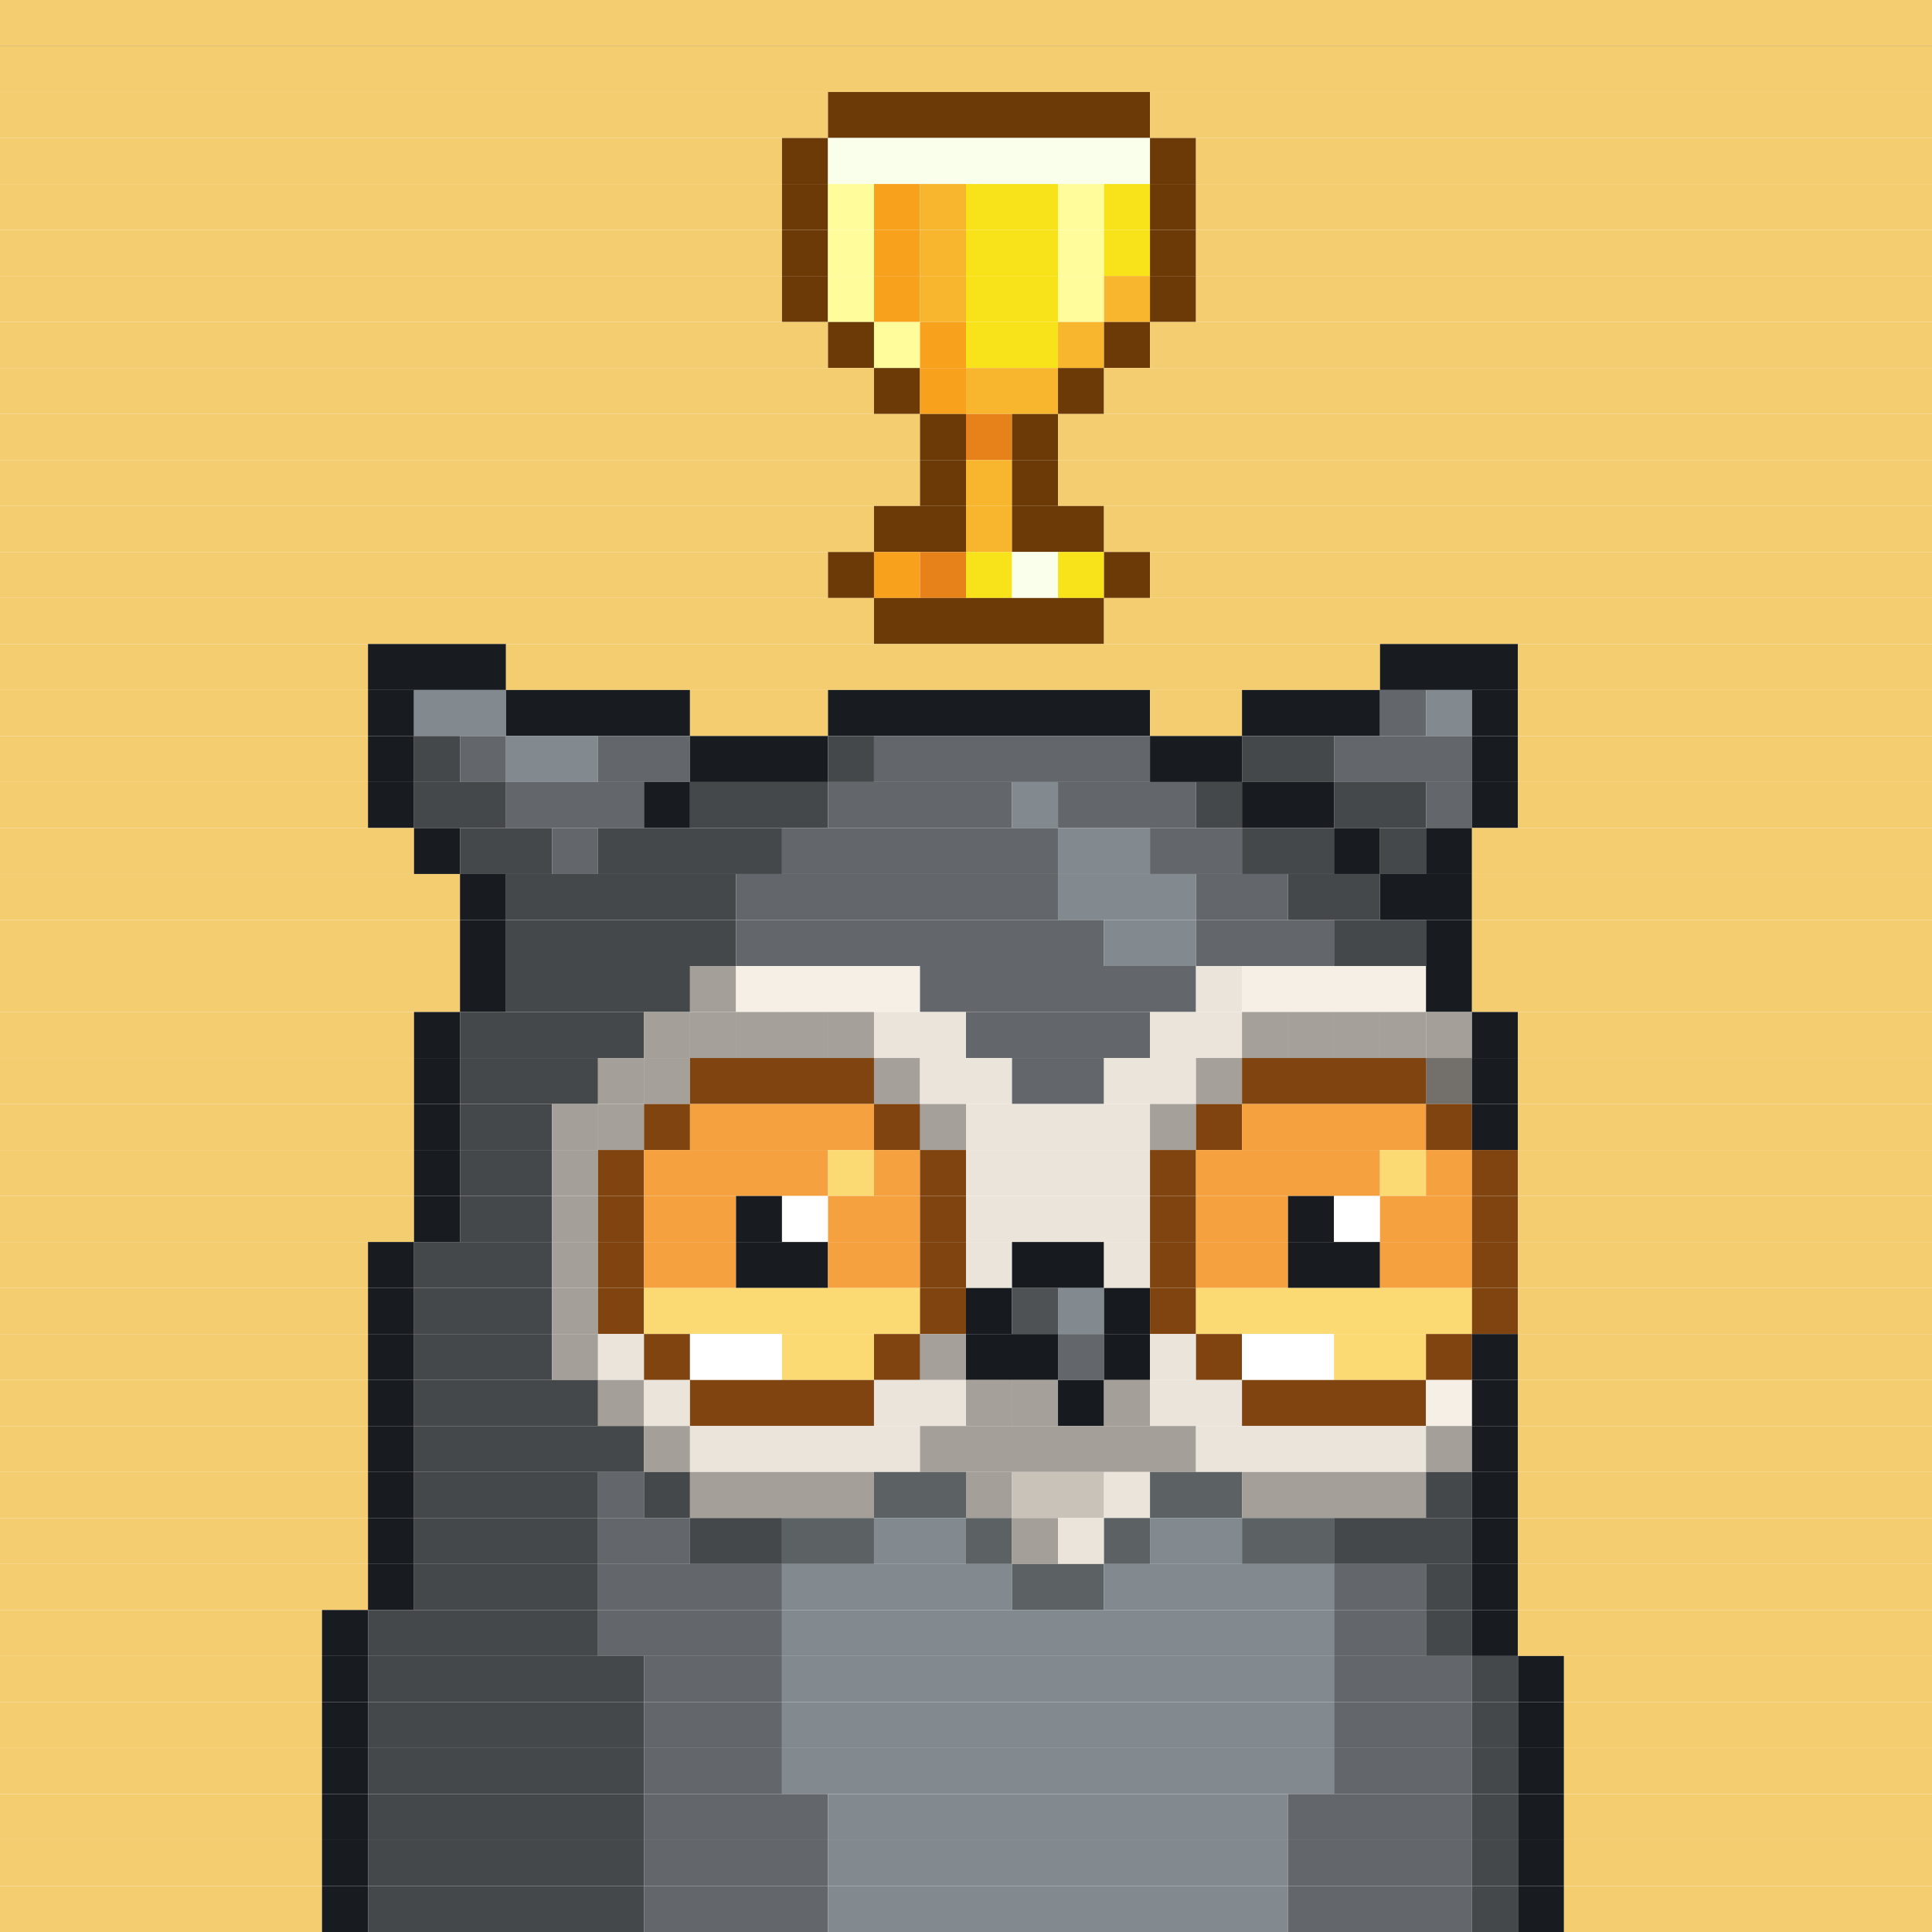 <svg id="bird-svg" xmlns="http://www.w3.org/2000/svg" preserveAspectRatio="xMinYMin meet" viewBox="0 0 42 42"><rect x="0" y="0" width="42" height="42" fill="#333333" stroke="none"/> <rect class='c131' x='0' y='0' width='42'/><rect class='c131' x='0' y='1' width='42'/><rect class='c131' x='0' y='2' width='18'/><rect class='c132' x='18' y='2' width='7'/><rect class='c131' x='25' y='2' width='17'/><rect class='c131' x='0' y='3' width='17'/><rect class='c132' x='17' y='3' width='1'/><rect class='c135' x='18' y='3' width='7'/><rect class='c132' x='25' y='3' width='1'/><rect class='c131' x='26' y='3' width='16'/><rect class='c131' x='0' y='4' width='17'/><rect class='c132' x='17' y='4' width='1'/><rect class='c242' x='18' y='4' width='1'/><rect class='c133' x='19' y='4' width='1'/><rect class='c484' x='20' y='4' width='1'/><rect class='c134' x='21' y='4' width='2'/><rect class='c242' x='23' y='4' width='1'/><rect class='c134' x='24' y='4' width='1'/><rect class='c132' x='25' y='4' width='1'/><rect class='c131' x='26' y='4' width='16'/><rect class='c131' x='0' y='5' width='17'/><rect class='c132' x='17' y='5' width='1'/><rect class='c242' x='18' y='5' width='1'/><rect class='c133' x='19' y='5' width='1'/><rect class='c484' x='20' y='5' width='1'/><rect class='c134' x='21' y='5' width='2'/><rect class='c242' x='23' y='5' width='1'/><rect class='c134' x='24' y='5' width='1'/><rect class='c132' x='25' y='5' width='1'/><rect class='c131' x='26' y='5' width='16'/><rect class='c131' x='0' y='6' width='17'/><rect class='c132' x='17' y='6' width='1'/><rect class='c242' x='18' y='6' width='1'/><rect class='c133' x='19' y='6' width='1'/><rect class='c484' x='20' y='6' width='1'/><rect class='c134' x='21' y='6' width='2'/><rect class='c242' x='23' y='6' width='1'/><rect class='c484' x='24' y='6' width='1'/><rect class='c132' x='25' y='6' width='1'/><rect class='c131' x='26' y='6' width='16'/><rect class='c131' x='0' y='7' width='18'/><rect class='c132' x='18' y='7' width='1'/><rect class='c242' x='19' y='7' width='1'/><rect class='c133' x='20' y='7' width='1'/><rect class='c134' x='21' y='7' width='2'/><rect class='c484' x='23' y='7' width='1'/><rect class='c132' x='24' y='7' width='1'/><rect class='c131' x='25' y='7' width='17'/><rect class='c131' x='0' y='8' width='19'/><rect class='c132' x='19' y='8' width='1'/><rect class='c133' x='20' y='8' width='1'/><rect class='c484' x='21' y='8' width='2'/><rect class='c132' x='23' y='8' width='1'/><rect class='c131' x='24' y='8' width='18'/><rect class='c131' x='0' y='9' width='20'/><rect class='c132' x='20' y='9' width='1'/><rect class='c485' x='21' y='9' width='1'/><rect class='c132' x='22' y='9' width='1'/><rect class='c131' x='23' y='9' width='19'/><rect class='c131' x='0' y='10' width='20'/><rect class='c132' x='20' y='10' width='1'/><rect class='c484' x='21' y='10' width='1'/><rect class='c132' x='22' y='10' width='1'/><rect class='c131' x='23' y='10' width='19'/><rect class='c131' x='0' y='11' width='19'/><rect class='c132' x='19' y='11' width='2'/><rect class='c484' x='21' y='11' width='1'/><rect class='c132' x='22' y='11' width='2'/><rect class='c131' x='24' y='11' width='18'/><rect class='c131' x='0' y='12' width='18'/><rect class='c132' x='18' y='12' width='1'/><rect class='c133' x='19' y='12' width='1'/><rect class='c485' x='20' y='12' width='1'/><rect class='c134' x='21' y='12' width='1'/><rect class='c135' x='22' y='12' width='1'/><rect class='c134' x='23' y='12' width='1'/><rect class='c132' x='24' y='12' width='1'/><rect class='c131' x='25' y='12' width='17'/><rect class='c131' x='0' y='13' width='19'/><rect class='c132' x='19' y='13' width='5'/><rect class='c131' x='24' y='13' width='18'/><rect class='c131' x='0' y='14' width='8'/><rect class='c181' x='8' y='14' width='3'/><rect class='c131' x='11' y='14' width='19'/><rect class='c181' x='30' y='14' width='3'/><rect class='c131' x='33' y='14' width='9'/><rect class='c131' x='0' y='15' width='8'/><rect class='c181' x='8' y='15' width='1'/><rect class='c184' x='9' y='15' width='2'/><rect class='c181' x='11' y='15' width='4'/><rect class='c131' x='15' y='15' width='3'/><rect class='c181' x='18' y='15' width='7'/><rect class='c131' x='25' y='15' width='2'/><rect class='c181' x='27' y='15' width='3'/><rect class='c142' x='30' y='15' width='1'/><rect class='c184' x='31' y='15' width='1'/><rect class='c181' x='32' y='15' width='1'/><rect class='c131' x='33' y='15' width='9'/><rect class='c131' x='0' y='16' width='8'/><rect class='c181' x='8' y='16' width='1'/><rect class='c183' x='9' y='16' width='1'/><rect class='c142' x='10' y='16' width='1'/><rect class='c184' x='11' y='16' width='2'/><rect class='c142' x='13' y='16' width='2'/><rect class='c181' x='15' y='16' width='3'/><rect class='c183' x='18' y='16' width='1'/><rect class='c142' x='19' y='16' width='6'/><rect class='c181' x='25' y='16' width='2'/><rect class='c183' x='27' y='16' width='2'/><rect class='c142' x='29' y='16' width='3'/><rect class='c181' x='32' y='16' width='1'/><rect class='c131' x='33' y='16' width='9'/><rect class='c131' x='0' y='17' width='8'/><rect class='c181' x='8' y='17' width='1'/><rect class='c183' x='9' y='17' width='2'/><rect class='c142' x='11' y='17' width='3'/><rect class='c181' x='14' y='17' width='1'/><rect class='c183' x='15' y='17' width='3'/><rect class='c142' x='18' y='17' width='4'/><rect class='c184' x='22' y='17' width='1'/><rect class='c142' x='23' y='17' width='3'/><rect class='c183' x='26' y='17' width='1'/><rect class='c181' x='27' y='17' width='2'/><rect class='c183' x='29' y='17' width='2'/><rect class='c142' x='31' y='17' width='1'/><rect class='c181' x='32' y='17' width='1'/><rect class='c131' x='33' y='17' width='9'/><rect class='c131' x='0' y='18' width='9'/><rect class='c181' x='9' y='18' width='1'/><rect class='c183' x='10' y='18' width='2'/><rect class='c142' x='12' y='18' width='1'/><rect class='c183' x='13' y='18' width='4'/><rect class='c142' x='17' y='18' width='6'/><rect class='c184' x='23' y='18' width='2'/><rect class='c142' x='25' y='18' width='2'/><rect class='c183' x='27' y='18' width='2'/><rect class='c181' x='29' y='18' width='1'/><rect class='c183' x='30' y='18' width='1'/><rect class='c181' x='31' y='18' width='1'/><rect class='c131' x='32' y='18' width='10'/><rect class='c131' x='0' y='19' width='10'/><rect class='c181' x='10' y='19' width='1'/><rect class='c183' x='11' y='19' width='5'/><rect class='c142' x='16' y='19' width='7'/><rect class='c184' x='23' y='19' width='3'/><rect class='c142' x='26' y='19' width='2'/><rect class='c183' x='28' y='19' width='2'/><rect class='c181' x='30' y='19' width='2'/><rect class='c131' x='32' y='19' width='10'/><rect class='c131' x='0' y='20' width='10'/><rect class='c181' x='10' y='20' width='1'/><rect class='c183' x='11' y='20' width='5'/><rect class='c142' x='16' y='20' width='8'/><rect class='c184' x='24' y='20' width='2'/><rect class='c142' x='26' y='20' width='3'/><rect class='c183' x='29' y='20' width='2'/><rect class='c181' x='31' y='20' width='1'/><rect class='c131' x='32' y='20' width='10'/><rect class='c131' x='0' y='21' width='10'/><rect class='c181' x='10' y='21' width='1'/><rect class='c183' x='11' y='21' width='4'/><rect class='c212' x='15' y='21' width='1'/><rect class='c214' x='16' y='21' width='4'/><rect class='c142' x='20' y='21' width='6'/><rect class='c213' x='26' y='21' width='1'/><rect class='c214' x='27' y='21' width='4'/><rect class='c181' x='31' y='21' width='1'/><rect class='c131' x='32' y='21' width='10'/><rect class='c131' x='0' y='22' width='9'/><rect class='c181' x='9' y='22' width='1'/><rect class='c183' x='10' y='22' width='4'/><rect class='c213' x='15' y='22' width='1'/><rect class='c212' x='14' y='22' width='1'/><rect class='c213' x='18' y='22' width='1'/><rect class='c213' x='17' y='22' width='1'/><rect class='c213' x='16' y='22' width='1'/><rect class='c865' x='15' y='22' width='4'/><rect class='c213' x='19' y='22' width='2'/><rect class='c142' x='21' y='22' width='4'/><rect class='c213' x='27' y='22' width='1'/><rect class='c213' x='25' y='22' width='2'/><rect class='c213' x='30' y='22' width='1'/><rect class='c213' x='29' y='22' width='1'/><rect class='c213' x='28' y='22' width='1'/><rect class='c865' x='27' y='22' width='4'/><rect class='c212' x='31' y='22' width='1'/><rect class='c181' x='32' y='22' width='1'/><rect class='c131' x='33' y='22' width='9'/><rect class='c131' x='0' y='23' width='9'/><rect class='c181' x='9' y='23' width='1'/><rect class='c183' x='10' y='23' width='3'/><rect class='c213' x='14' y='23' width='1'/><rect class='c212' x='13' y='23' width='1'/><rect class='c865' x='14' y='23' width='1'/><rect class='c213' x='19' y='23' width='1'/><rect class='c369' x='15' y='23' width='4'/><rect class='c865' x='19' y='23' width='1'/><rect class='c213' x='20' y='23' width='2'/><rect class='c142' x='22' y='23' width='2'/><rect class='c213' x='26' y='23' width='1'/><rect class='c213' x='24' y='23' width='2'/><rect class='c865' x='26' y='23' width='1'/><rect class='c212' x='31' y='23' width='1'/><rect class='c369' x='27' y='23' width='4'/><rect class='c865' x='31' y='23' width='1'/><rect class='c181' x='32' y='23' width='1'/><rect class='c131' x='33' y='23' width='9'/><rect class='c131' x='0' y='24' width='9'/><rect class='c181' x='9' y='24' width='1'/><rect class='c183' x='10' y='24' width='2'/><rect class='c213' x='13' y='24' width='1'/><rect class='c212' x='12' y='24' width='1'/><rect class='c865' x='13' y='24' width='1'/><rect class='c369' x='14' y='24' width='1'/><rect class='c370' x='15' y='24' width='4'/><rect class='c213' x='20' y='24' width='1'/><rect class='c369' x='19' y='24' width='1'/><rect class='c865' x='20' y='24' width='1'/><rect class='c213' x='25' y='24' width='1'/><rect class='c213' x='21' y='24' width='4'/><rect class='c865' x='25' y='24' width='1'/><rect class='c369' x='26' y='24' width='1'/><rect class='c370' x='27' y='24' width='4'/><rect class='c369' x='31' y='24' width='1'/><rect class='c181' x='32' y='24' width='1'/><rect class='c131' x='33' y='24' width='9'/><rect class='c131' x='0' y='25' width='9'/><rect class='c181' x='9' y='25' width='1'/><rect class='c183' x='10' y='25' width='2'/><rect class='c212' x='12' y='25' width='1'/><rect class='c369' x='13' y='25' width='1'/><rect class='c370' x='14' y='25' width='4'/><rect class='c371' x='18' y='25' width='1'/><rect class='c370' x='19' y='25' width='1'/><rect class='c369' x='20' y='25' width='1'/><rect class='c213' x='21' y='25' width='4'/><rect class='c369' x='25' y='25' width='1'/><rect class='c370' x='26' y='25' width='4'/><rect class='c371' x='30' y='25' width='1'/><rect class='c370' x='31' y='25' width='1'/><rect class='c369' x='32' y='25' width='1'/><rect class='c131' x='33' y='25' width='9'/><rect class='c131' x='0' y='26' width='9'/><rect class='c181' x='9' y='26' width='1'/><rect class='c183' x='10' y='26' width='2'/><rect class='c212' x='12' y='26' width='1'/><rect class='c369' x='13' y='26' width='1'/><rect class='c370' x='14' y='26' width='2'/><rect class='c181' x='16' y='26' width='1'/><rect class='c138' x='17' y='26' width='1'/><rect class='c370' x='18' y='26' width='2'/><rect class='c369' x='20' y='26' width='1'/><rect class='c213' x='21' y='26' width='4'/><rect class='c369' x='25' y='26' width='1'/><rect class='c370' x='26' y='26' width='2'/><rect class='c181' x='28' y='26' width='1'/><rect class='c138' x='29' y='26' width='1'/><rect class='c370' x='30' y='26' width='2'/><rect class='c369' x='32' y='26' width='1'/><rect class='c131' x='33' y='26' width='9'/><rect class='c131' x='0' y='27' width='8'/><rect class='c181' x='8' y='27' width='1'/><rect class='c183' x='9' y='27' width='3'/><rect class='c212' x='12' y='27' width='1'/><rect class='c369' x='13' y='27' width='1'/><rect class='c370' x='14' y='27' width='2'/><rect class='c181' x='16' y='27' width='2'/><rect class='c370' x='18' y='27' width='2'/><rect class='c369' x='20' y='27' width='1'/><rect class='c213' x='21' y='27' width='1'/><rect class='c140' x='22' y='27' width='2'/><rect class='c213' x='24' y='27' width='1'/><rect class='c369' x='25' y='27' width='1'/><rect class='c370' x='26' y='27' width='2'/><rect class='c181' x='28' y='27' width='2'/><rect class='c370' x='30' y='27' width='2'/><rect class='c369' x='32' y='27' width='1'/><rect class='c131' x='33' y='27' width='9'/><rect class='c131' x='0' y='28' width='8'/><rect class='c181' x='8' y='28' width='1'/><rect class='c183' x='9' y='28' width='3'/><rect class='c212' x='12' y='28' width='1'/><rect class='c369' x='13' y='28' width='1'/><rect class='c371' x='14' y='28' width='6'/><rect class='c369' x='20' y='28' width='1'/><rect class='c140' x='21' y='28' width='1'/><rect class='c158' x='22' y='28' width='1'/><rect class='c143' x='23' y='28' width='1'/><rect class='c140' x='24' y='28' width='1'/><rect class='c369' x='25' y='28' width='1'/><rect class='c371' x='26' y='28' width='6'/><rect class='c369' x='32' y='28' width='1'/><rect class='c131' x='33' y='28' width='9'/><rect class='c131' x='0' y='29' width='8'/><rect class='c181' x='8' y='29' width='1'/><rect class='c183' x='9' y='29' width='3'/><rect class='c212' x='12' y='29' width='1'/><rect class='c213' x='13' y='29' width='1'/><rect class='c369' x='14' y='29' width='1'/><rect class='c138' x='15' y='29' width='2'/><rect class='c371' x='17' y='29' width='2'/><rect class='c213' x='20' y='29' width='1'/><rect class='c369' x='19' y='29' width='1'/><rect class='c865' x='20' y='29' width='1'/><rect class='c140' x='21' y='29' width='2'/><rect class='c142' x='23' y='29' width='1'/><rect class='c140' x='24' y='29' width='1'/><rect class='c213' x='25' y='29' width='1'/><rect class='c369' x='26' y='29' width='1'/><rect class='c138' x='27' y='29' width='2'/><rect class='c371' x='29' y='29' width='2'/><rect class='c369' x='31' y='29' width='1'/><rect class='c181' x='32' y='29' width='1'/><rect class='c131' x='33' y='29' width='9'/><rect class='c131' x='0' y='30' width='8'/><rect class='c181' x='8' y='30' width='1'/><rect class='c183' x='9' y='30' width='4'/><rect class='c212' x='13' y='30' width='1'/><rect class='c213' x='14' y='30' width='1'/><rect class='c369' x='15' y='30' width='4'/><rect class='c213' x='21' y='30' width='1'/><rect class='c213' x='19' y='30' width='2'/><rect class='c213' x='22' y='30' width='1'/><rect class='c865' x='21' y='30' width='2'/><rect class='c140' x='23' y='30' width='1'/><rect class='c212' x='24' y='30' width='1'/><rect class='c213' x='25' y='30' width='2'/><rect class='c369' x='27' y='30' width='4'/><rect class='c214' x='31' y='30' width='1'/><rect class='c181' x='32' y='30' width='1'/><rect class='c131' x='33' y='30' width='9'/><rect class='c131' x='0' y='31' width='8'/><rect class='c181' x='8' y='31' width='1'/><rect class='c183' x='9' y='31' width='5'/><rect class='c212' x='14' y='31' width='1'/><rect class='c213' x='15' y='31' width='5'/><rect class='c212' x='20' y='31' width='6'/><rect class='c213' x='26' y='31' width='5'/><rect class='c212' x='31' y='31' width='1'/><rect class='c181' x='32' y='31' width='1'/><rect class='c131' x='33' y='31' width='9'/><rect class='c131' x='0' y='32' width='8'/><rect class='c181' x='8' y='32' width='1'/><rect class='c183' x='9' y='32' width='4'/><rect class='c142' x='13' y='32' width='1'/><rect class='c183' x='14' y='32' width='1'/><rect class='c212' x='15' y='32' width='4'/><rect class='c257' x='19' y='32' width='2'/><rect class='c212' x='21' y='32' width='1'/><rect class='c322' x='22' y='32' width='2'/><rect class='c213' x='24' y='32' width='1'/><rect class='c257' x='25' y='32' width='2'/><rect class='c212' x='27' y='32' width='4'/><rect class='c183' x='31' y='32' width='1'/><rect class='c181' x='32' y='32' width='1'/><rect class='c131' x='33' y='32' width='9'/><rect class='c131' x='0' y='33' width='8'/><rect class='c181' x='8' y='33' width='1'/><rect class='c183' x='9' y='33' width='4'/><rect class='c142' x='13' y='33' width='2'/><rect class='c183' x='15' y='33' width='2'/><rect class='c257' x='17' y='33' width='2'/><rect class='c184' x='19' y='33' width='2'/><rect class='c257' x='21' y='33' width='1'/><rect class='c212' x='22' y='33' width='1'/><rect class='c213' x='23' y='33' width='1'/><rect class='c257' x='24' y='33' width='1'/><rect class='c184' x='25' y='33' width='2'/><rect class='c257' x='27' y='33' width='2'/><rect class='c183' x='29' y='33' width='3'/><rect class='c181' x='32' y='33' width='1'/><rect class='c131' x='33' y='33' width='9'/><rect class='c131' x='0' y='34' width='8'/><rect class='c181' x='8' y='34' width='1'/><rect class='c183' x='9' y='34' width='4'/><rect class='c142' x='13' y='34' width='4'/><rect class='c184' x='17' y='34' width='5'/><rect class='c257' x='22' y='34' width='2'/><rect class='c184' x='24' y='34' width='5'/><rect class='c142' x='29' y='34' width='2'/><rect class='c183' x='31' y='34' width='1'/><rect class='c181' x='32' y='34' width='1'/><rect class='c131' x='33' y='34' width='9'/><rect class='c131' x='0' y='35' width='7'/><rect class='c181' x='7' y='35' width='1'/><rect class='c183' x='8' y='35' width='5'/><rect class='c142' x='13' y='35' width='4'/><rect class='c184' x='17' y='35' width='12'/><rect class='c142' x='29' y='35' width='2'/><rect class='c183' x='31' y='35' width='1'/><rect class='c181' x='32' y='35' width='1'/><rect class='c131' x='33' y='35' width='9'/><rect class='c131' x='0' y='36' width='7'/><rect class='c181' x='7' y='36' width='1'/><rect class='c183' x='8' y='36' width='6'/><rect class='c142' x='14' y='36' width='3'/><rect class='c184' x='17' y='36' width='12'/><rect class='c142' x='29' y='36' width='3'/><rect class='c183' x='32' y='36' width='1'/><rect class='c181' x='33' y='36' width='1'/><rect class='c131' x='34' y='36' width='8'/><rect class='c131' x='0' y='37' width='7'/><rect class='c181' x='7' y='37' width='1'/><rect class='c183' x='8' y='37' width='6'/><rect class='c142' x='14' y='37' width='3'/><rect class='c184' x='17' y='37' width='12'/><rect class='c142' x='29' y='37' width='3'/><rect class='c183' x='32' y='37' width='1'/><rect class='c181' x='33' y='37' width='1'/><rect class='c131' x='34' y='37' width='8'/><rect class='c131' x='0' y='38' width='7'/><rect class='c181' x='7' y='38' width='1'/><rect class='c183' x='8' y='38' width='6'/><rect class='c142' x='14' y='38' width='3'/><rect class='c184' x='17' y='38' width='12'/><rect class='c142' x='29' y='38' width='3'/><rect class='c183' x='32' y='38' width='1'/><rect class='c181' x='33' y='38' width='1'/><rect class='c131' x='34' y='38' width='8'/><rect class='c131' x='0' y='39' width='7'/><rect class='c181' x='7' y='39' width='1'/><rect class='c183' x='8' y='39' width='6'/><rect class='c142' x='14' y='39' width='4'/><rect class='c184' x='18' y='39' width='10'/><rect class='c142' x='28' y='39' width='4'/><rect class='c183' x='32' y='39' width='1'/><rect class='c181' x='33' y='39' width='1'/><rect class='c131' x='34' y='39' width='8'/><rect class='c131' x='0' y='40' width='7'/><rect class='c181' x='7' y='40' width='1'/><rect class='c183' x='8' y='40' width='6'/><rect class='c142' x='14' y='40' width='4'/><rect class='c184' x='18' y='40' width='10'/><rect class='c142' x='28' y='40' width='4'/><rect class='c183' x='32' y='40' width='1'/><rect class='c181' x='33' y='40' width='1'/><rect class='c131' x='34' y='40' width='8'/><rect class='c131' x='0' y='41' width='7'/><rect class='c181' x='7' y='41' width='1'/><rect class='c183' x='8' y='41' width='6'/><rect class='c142' x='14' y='41' width='4'/><rect class='c184' x='18' y='41' width='10'/><rect class='c142' x='28' y='41' width='4'/><rect class='c183' x='32' y='41' width='1'/><rect class='c181' x='33' y='41' width='1'/><rect class='c131' x='34' y='41' width='8'/><style>rect{height:1px;} #bird-svg{shape-rendering: crispedges;} .c131{fill:rgb(245,205,113)}.c132{fill:rgb(108,58,6)}.c133{fill:rgb(247,161,28)}.c134{fill:rgb(248,227,26)}.c135{fill:rgb(250,255,235)}.c138{fill:rgb(255,255,255)}.c140{fill:rgb(23,27,31)}.c142{fill:rgb(99,103,107)}.c143{fill:rgb(130,138,143)}.c158{fill:rgb(79,82,85)}.c181{fill:rgb(24,27,31)}.c183{fill:rgb(69,72,75)}.c184{fill:rgb(131,138,143)}.c212{fill:rgb(164,160,153)}.c213{fill:rgb(235,228,218)}.c214{fill:rgb(245,239,230)}.c242{fill:rgb(254,252,155)}.c257{fill:rgb(92,97,100)}.c322{fill:rgb(200,194,185)}.c369{fill:rgb(128,68,17)}.c370{fill:rgb(245,161,63)}.c371{fill:rgb(251,217,115)}.c484{fill:rgb(248,182,47)}.c485{fill:rgb(231,129,26)}.c865{fill:rgba(0,0,0,0.30)}</style></svg>